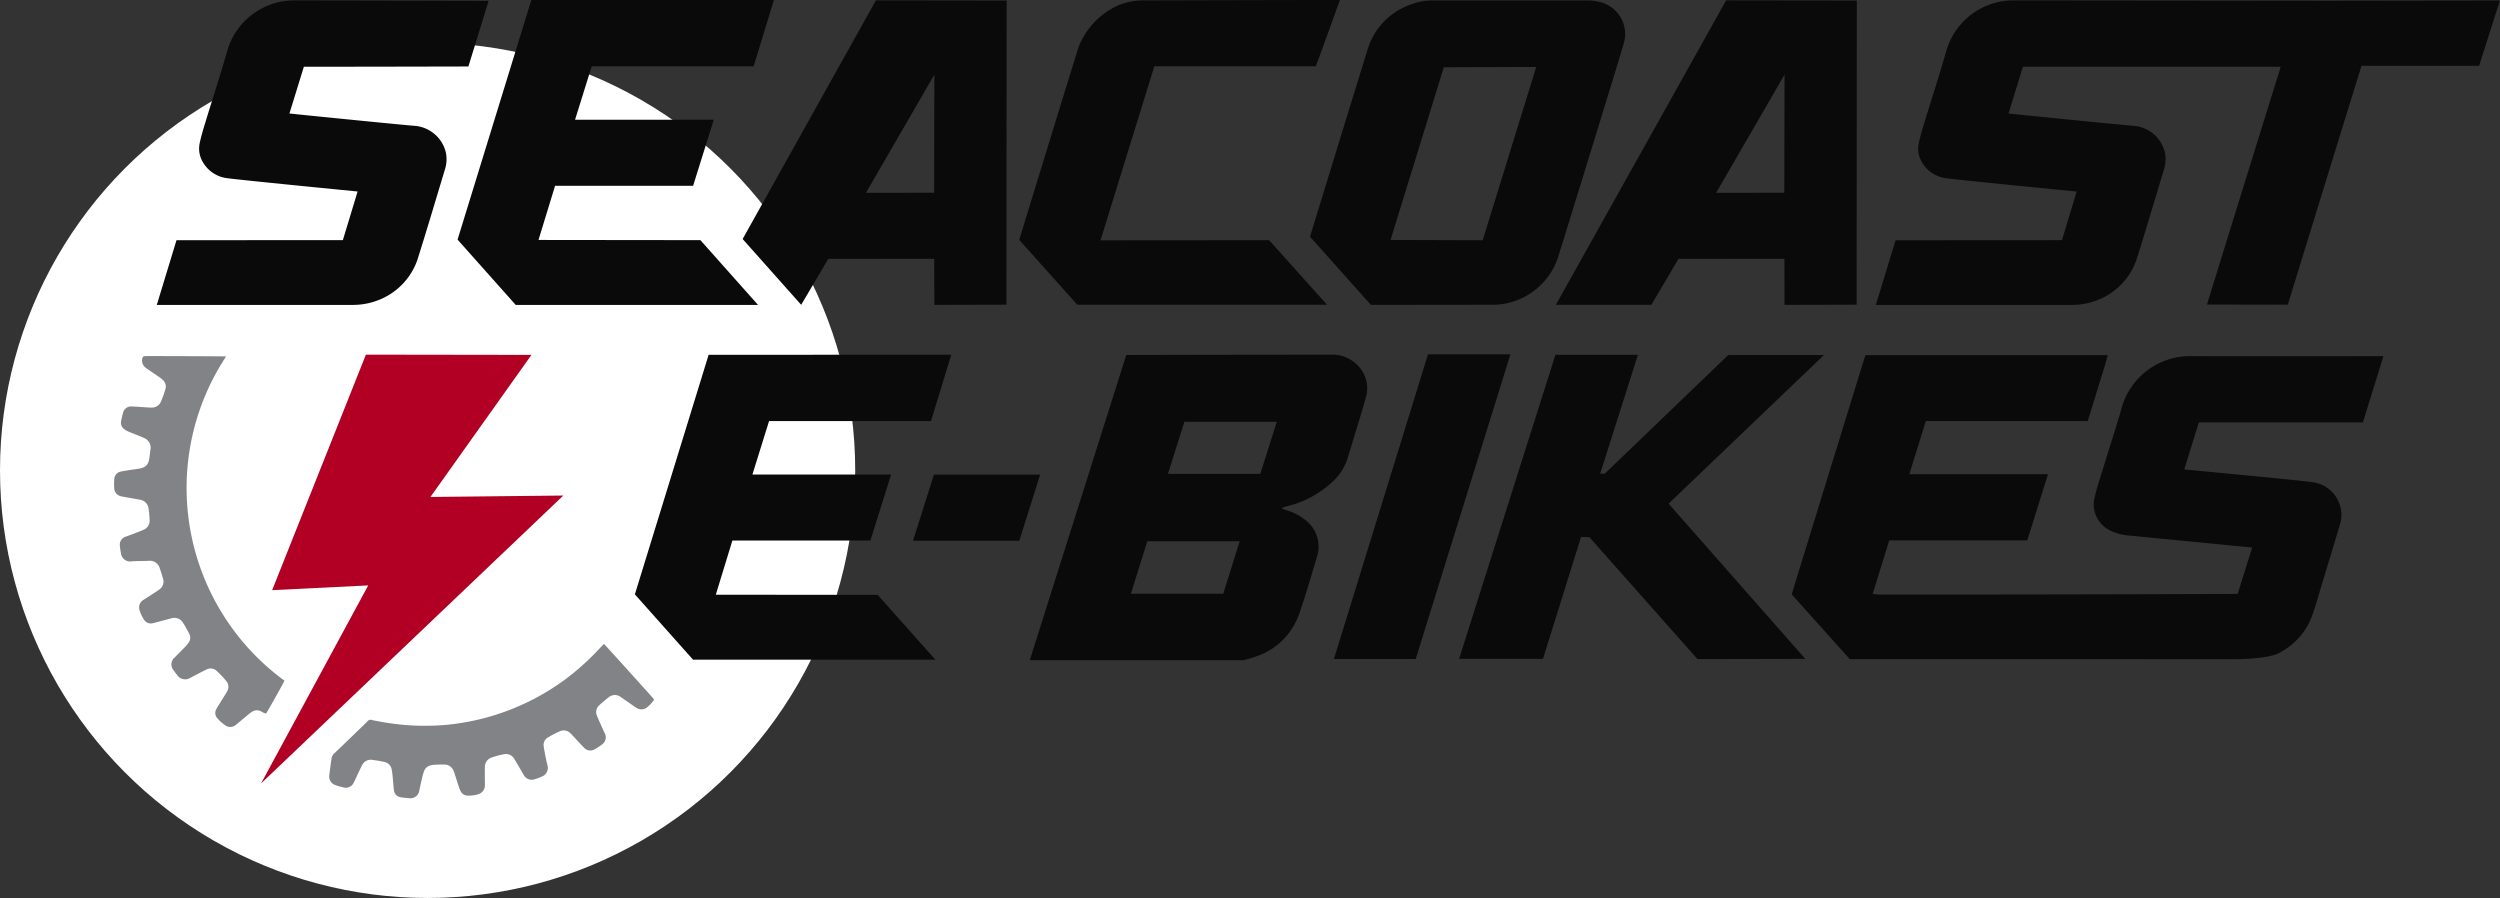 <svg xmlns="http://www.w3.org/2000/svg" width="175.395" height="63" viewBox="0 0 175.395 63">
  <rect x="0" y="0" width="175.395" height="63" fill="#333333" stroke="none"/>
  <defs>
    <style>
      .cls-1 {
        fill: #fff;
      }

      .cls-2 {
        fill: #0a0a0a;
      }

      .cls-3 {
        fill: #b10023;
      }

      .cls-4 {
        fill: #818386;
      }
    </style>
  </defs>
  <g id="Group_5" data-name="Group 5" transform="translate(-22 -47)">
    <circle id="Ellipse_1" data-name="Ellipse 1" class="cls-1" cx="30" cy="30" r="30" transform="translate(22 50)"/>
    <g id="Group_3" data-name="Group 3" transform="translate(30 47)">
      <path id="Path_1" data-name="Path 1" class="cls-2" d="M519.766,108.932h16.991c-.2.79-.461,1.54-.688,2.3s-.47,1.526-.717,2.325H523.995l-1.16,3.729h9.73l-1.455,4.644h-9.684l-1.163,3.758c.172.016.319.04.467.04q2.653,0,5.306,0c6.117,0,19.326-.034,19.837-.047l1.015-3.247c-.333-.037-7.4-.723-8.621-.844a3.527,3.527,0,0,1-1.253-.315,2.038,2.038,0,0,1-1.163-2.43c.192-.775.45-1.535.683-2.3.422-1.381.877-2.753,1.266-4.143a5,5,0,0,1,4.6-3.4c4.449.015,13.545,0,13.7,0l-1.442,4.649h-11.51l-1.023,3.3c.48.051,8.224.77,8.957.892a2.312,2.312,0,0,1,1.986,1.7,2.254,2.254,0,0,1-.032,1.315q-.575,1.915-1.158,3.828c-.239.787-.456,1.581-.723,2.358a4.731,4.731,0,0,1-2.241,2.705c-.6.482-3.014.515-3.014.515l-27.24-.005-4.078-4.544s3.417-11.108,5.09-16.522c.026-.084.059-.166.1-.271" transform="translate(-396.882 -84.017)"/>
      <path id="Path_2" data-name="Path 2" class="cls-2" d="M582.739,4.707h-8.251c-1.721,5.544-5.171,16.76-5.171,16.76l-5.674-.013s3.45-11.131,5.177-16.681H550.734l-1.013,3.279c.153.024,7.474.759,8.736.864a2.446,2.446,0,0,1,2.246,1.912,2.351,2.351,0,0,1-.075,1.155c-.638,2.108-1.26,4.221-1.925,6.321a4.666,4.666,0,0,1-2.555,2.766,4.887,4.887,0,0,1-1.944.413l-13.448,0h-.342l1.384-4.535,11.673-.008,1.034-3.41s-8.6-.839-9.259-.949a2.293,2.293,0,0,1-1.643-1.192,1.834,1.834,0,0,1-.166-1.3c.1-.466.24-.926.379-1.383.526-1.724,1.088-3.437,1.58-5.17A4.9,4.9,0,0,1,550.052.118c1.942,0,22.214.023,22.214.023L584.2.123Z" transform="translate(-416.809 -0.091)"/>
      <path id="Path_3" data-name="Path 3" class="cls-2" d="M34.98,4.754s-7.641.019-11.543.019L22.424,8.051c.153.024,7.474.759,8.737.864a2.446,2.446,0,0,1,2.246,1.912,2.354,2.354,0,0,1-.075,1.155c-.638,2.108-1.261,4.221-1.925,6.321a4.666,4.666,0,0,1-2.555,2.766,4.89,4.89,0,0,1-1.944.413l-13.447,0h-.342L14.5,16.943l11.673-.008,1.034-3.41s-8.6-.839-9.259-.949a2.293,2.293,0,0,1-1.643-1.192,1.834,1.834,0,0,1-.166-1.3c.1-.466.24-.926.379-1.383.525-1.724,1.088-3.437,1.58-5.17A4.9,4.9,0,0,1,22.755.117C23.846.117,36.4.146,36.4.146Z" transform="translate(-10.118 -0.09)"/>
      <path id="Path_4" data-name="Path 4" class="cls-2" d="M280.894,130.232l6.769-21.415s9.661-.024,14.365-.02a2.472,2.472,0,0,1,2,.89,2.246,2.246,0,0,1,.439,2.122c-.26.959-.564,1.907-.85,2.859-.143.476-.285.953-.437,1.426a3.71,3.71,0,0,1-1.03,1.6,7.056,7.056,0,0,1-3.182,1.728c-.118.029-.233.068-.349.1-.007,0-.01.018-.033.066.083.033.165.072.25.1a3.873,3.873,0,0,1,1.333.664,2.335,2.335,0,0,1,.872,2.626c-.416,1.386-.808,2.782-1.3,4.143a4.792,4.792,0,0,1-2.98,2.85c-.277.107-.569.174-.854.259Zm14.727-8.347h-6.482l-1.151,3.681h6.48l1.153-3.681m2.6-8.381h-6.48l-1.155,3.655h6.482l1.154-3.655" transform="translate(-216.647 -83.912)"/>
      <path id="Path_5" data-name="Path 5" class="cls-2" d="M463.369.123l-.013,19.38v1.958l-5.059.013-.008-3.234-7.435.008-1.9,3.222h-6.7L454.2.11Zm-5.071,5.2-4.8,8.289,4.783-.005Z" transform="translate(-341.098 -0.085)"/>
      <path id="Path_6" data-name="Path 6" class="cls-2" d="M211.322.123l-.013,19.38v1.958l-5.059.013-.008-3.234-7.435.008-1.9,3.222L192.8,16.854,202.15.11Zm-5.071,5.2-4.8,8.289,4.784-.005Z" transform="translate(-148.698 -0.085)"/>
      <path id="Path_7" data-name="Path 7" class="cls-2" d="M127.568,0l-1.421,4.654H114.785L113.618,8.4h9.731L121.9,13.035h-9.684l-1.163,3.8,11.359.013,4.042,4.544h-17l-4.079-4.581L110.55,0Z" transform="translate(-81.273)"/>
      <path id="Path_8" data-name="Path 8" class="cls-2" d="M181.972,108.809l-1.421,4.654H169.189l-1.167,3.751h9.731l-1.453,4.631h-9.684l-1.163,3.8,11.359.013,4.042,4.544h-17l-4.079-4.581,5.175-16.807Z" transform="translate(-123.234 -83.922)"/>
      <path id="Path_9" data-name="Path 9" class="cls-2" d="M300.154,0q-.514,1.426-1.028,2.852c-.17.47-.344.939-.517,1.408-.046.124-.1.247-.152.387h-11.32L283.359,16.86l11.83-.009,4.061,4.529-17.518,0-4.075-4.551s2.8-9.152,4.159-13.514A5.363,5.363,0,0,1,284.4.468,4.525,4.525,0,0,1,286.227.03c.613,0,9.166-.03,13.926-.03" transform="translate(-214.15)"/>
      <path id="Path_10" data-name="Path 10" class="cls-2" d="M371.122,21.5l-4.272-4.787s2.731-8.91,4.067-13.219a4.8,4.8,0,0,1,3-3.068,4.107,4.107,0,0,1,1.565-.283q5.387,0,10.774,0a3.371,3.371,0,0,1,1.117.16,2.312,2.312,0,0,1,1.471,2.914c-.281,1-4,13.045-4.575,14.89a4.864,4.864,0,0,1-4.405,3.383c-1.988,0-8.745.01-8.745.01m7.847-4.536,3.753-12.156-6.482.02L372.5,16.944Z" transform="translate(-282.942 -0.109)"/>
      <path id="Path_11" data-name="Path 11" class="cls-2" d="M436.869,130.168l-7.565.016-7.582-8.552-.586-.017s-1.779,5.7-2.67,8.55H412.58l6.759-21.329h5.787c-.854,2.7-2.65,8.344-2.65,8.344h.318l8.667-8.327h6.716l-10.9,10.425Z" transform="translate(-318.213 -83.943)"/>
      <path id="Path_12" data-name="Path 12" class="cls-2" d="M379.918,130.056h-5.735q3.3-10.7,6.6-21.376h5.782l-6.644,21.376" transform="translate(-288.598 -83.822)"/>
      <path id="Path_13" data-name="Path 13" class="cls-2" d="M254.005,145.568l-1.466,4.641h-7.455l1.465-4.641Z" transform="translate(-189.028 -112.273)"/>
      <path id="Path_14" data-name="Path 14" class="cls-3" d="M52.612,124.99l-6.74.333L52.449,108.8l11.615.017-7.087,9.968,9.323-.1-21.208,20.2Z" transform="translate(-34.778 -83.919)"/>
      <path id="Path_15" data-name="Path 15" class="cls-4" d="M7.858,109.278a16.746,16.746,0,0,0,4.1,22.741c-.013.054-.854,1.584-1.293,2.309-.075-.026-.135-.043-.191-.068s-.093-.058-.142-.083a.621.621,0,0,0-.656.027,2.149,2.149,0,0,0-.213.153c-.262.216-.522.435-.783.653a1.919,1.919,0,0,1-.153.125.6.6,0,0,1-.71.025,3.193,3.193,0,0,1-.565-.5.559.559,0,0,1-.077-.646,2.464,2.464,0,0,1,.132-.227c.179-.289.36-.576.539-.865.029-.046.055-.095.082-.143a.617.617,0,0,0-.055-.738,7.221,7.221,0,0,0-.7-.735.613.613,0,0,0-.711-.057c-.3.139-.587.3-.879.446-.088.045-.172.1-.26.14a.672.672,0,0,1-.881-.194c-.09-.11-.176-.225-.255-.343a.632.632,0,0,1,.076-.915c.22-.229.449-.451.67-.679a3.152,3.152,0,0,0,.28-.323.589.589,0,0,0,.065-.651,8.5,8.5,0,0,0-.454-.8.717.717,0,0,0-.845-.275c-.329.083-.656.175-.984.262-.085.022-.17.041-.255.062a.546.546,0,0,1-.632-.237A2.453,2.453,0,0,1,1.8,127.1a.617.617,0,0,1,.29-.766q.443-.284.884-.571a2.429,2.429,0,0,0,.215-.151.666.666,0,0,0,.248-.759c-.07-.231-.138-.462-.218-.689a.722.722,0,0,0-.79-.554c-.383.016-.768.008-1.151.031a.657.657,0,0,1-.8-.624,3.158,3.158,0,0,1-.069-.486.576.576,0,0,1,.4-.611c.318-.12.636-.239.953-.36.113-.043.225-.087.334-.139a.685.685,0,0,0,.4-.694,6.842,6.842,0,0,0-.07-.752.709.709,0,0,0-.6-.65c-.333-.063-.668-.12-1-.181-.118-.021-.239-.038-.354-.07a.572.572,0,0,1-.456-.537,4.146,4.146,0,0,1,0-.657.558.558,0,0,1,.46-.532c.245-.054.5-.088.744-.127.184-.029.369-.049.553-.08a1.225,1.225,0,0,0,.253-.07.654.654,0,0,0,.406-.445,2.8,2.8,0,0,0,.066-.355c.022-.152.036-.3.056-.456A.726.726,0,0,0,2.124,115c-.147-.073-.3-.132-.454-.193-.233-.095-.47-.182-.7-.284a1.142,1.142,0,0,1-.3-.191.532.532,0,0,1-.176-.505,4.878,4.878,0,0,1,.131-.576.592.592,0,0,1,.662-.47c.328.011.656.041.984.061.12.008.241.019.361.016a.688.688,0,0,0,.658-.414,7.511,7.511,0,0,0,.32-.9.6.6,0,0,0-.169-.605,1.774,1.774,0,0,0-.253-.209c-.27-.188-.544-.37-.814-.557a1.71,1.71,0,0,1-.234-.18.616.616,0,0,1-.148-.61.154.154,0,0,1,.135-.127,1.825,1.825,0,0,1,.229-.011c1.732,0,5.364.014,5.505.026" transform="translate(0 -84.263)"/>
      <path id="Path_16" data-name="Path 16" class="cls-4" d="M85.232,197.484c.046.027,2.35,2.578,3.474,3.838a.384.384,0,0,1,.043.1,2.625,2.625,0,0,1-.46.5.625.625,0,0,1-.763.056c-.224-.137-.435-.3-.652-.445-.153-.106-.306-.213-.459-.318a.671.671,0,0,0-.853.029c-.217.167-.426.345-.629.528a.652.652,0,0,0-.176.779c.14.345.3.682.45,1.022.031.07.063.14.1.208a.609.609,0,0,1-.146.721,3.75,3.75,0,0,1-.6.395.582.582,0,0,1-.722-.131c-.222-.227-.436-.463-.653-.695-.1-.1-.191-.213-.294-.31a.662.662,0,0,0-.761-.135,7.313,7.313,0,0,0-.815.425.609.609,0,0,0-.3.648c.048.324.117.646.18.968.021.107.055.212.077.319a.656.656,0,0,1-.419.822,2.715,2.715,0,0,1-.43.163.636.636,0,0,1-.818-.3c-.153-.253-.3-.511-.448-.766-.067-.113-.132-.228-.2-.338a.688.688,0,0,0-.761-.332,6.245,6.245,0,0,0-.824.22.7.7,0,0,0-.487.709c-.008.34,0,.68,0,1.02a2.582,2.582,0,0,1,0,.263.639.639,0,0,1-.457.586,2.248,2.248,0,0,1-.746.1.545.545,0,0,1-.5-.315,2.4,2.4,0,0,1-.133-.336c-.1-.291-.188-.584-.283-.876a1.746,1.746,0,0,0-.078-.216.694.694,0,0,0-.641-.438c-.241,0-.482.005-.723.017a1.227,1.227,0,0,0-.258.049.624.624,0,0,0-.448.4,3.627,3.627,0,0,0-.121.409c-.074.309-.144.618-.209.929a.634.634,0,0,1-.727.557,6.178,6.178,0,0,1-.62-.069.572.572,0,0,1-.442-.513c-.032-.283-.049-.567-.077-.85-.018-.185-.035-.371-.069-.554a.667.667,0,0,0-.536-.559c-.266-.062-.537-.1-.809-.139a.678.678,0,0,0-.739.374c-.114.212-.211.433-.315.651-.085.178-.161.36-.254.534a.618.618,0,0,1-.786.358,4.181,4.181,0,0,1-.535-.157.628.628,0,0,1-.406-.707c.04-.3.076-.608.115-.912.008-.065.026-.129.031-.194a.63.63,0,0,1,.221-.425c.288-.27,2.254-2.165,2.293-2.217a.3.3,0,0,1,.353-.1c.138.034.279.057.418.085.613.121,1.23.2,1.852.258a17.628,17.628,0,0,0,1.839.051,14.6,14.6,0,0,0,2.254-.214,16.4,16.4,0,0,0,3.289-.9,16.62,16.62,0,0,0,4.4-2.532,18.241,18.241,0,0,0,1.984-1.87c.073-.078.149-.153.223-.23" transform="translate(-50.868 -152.315)"/>
    </g>
  </g>
</svg>
